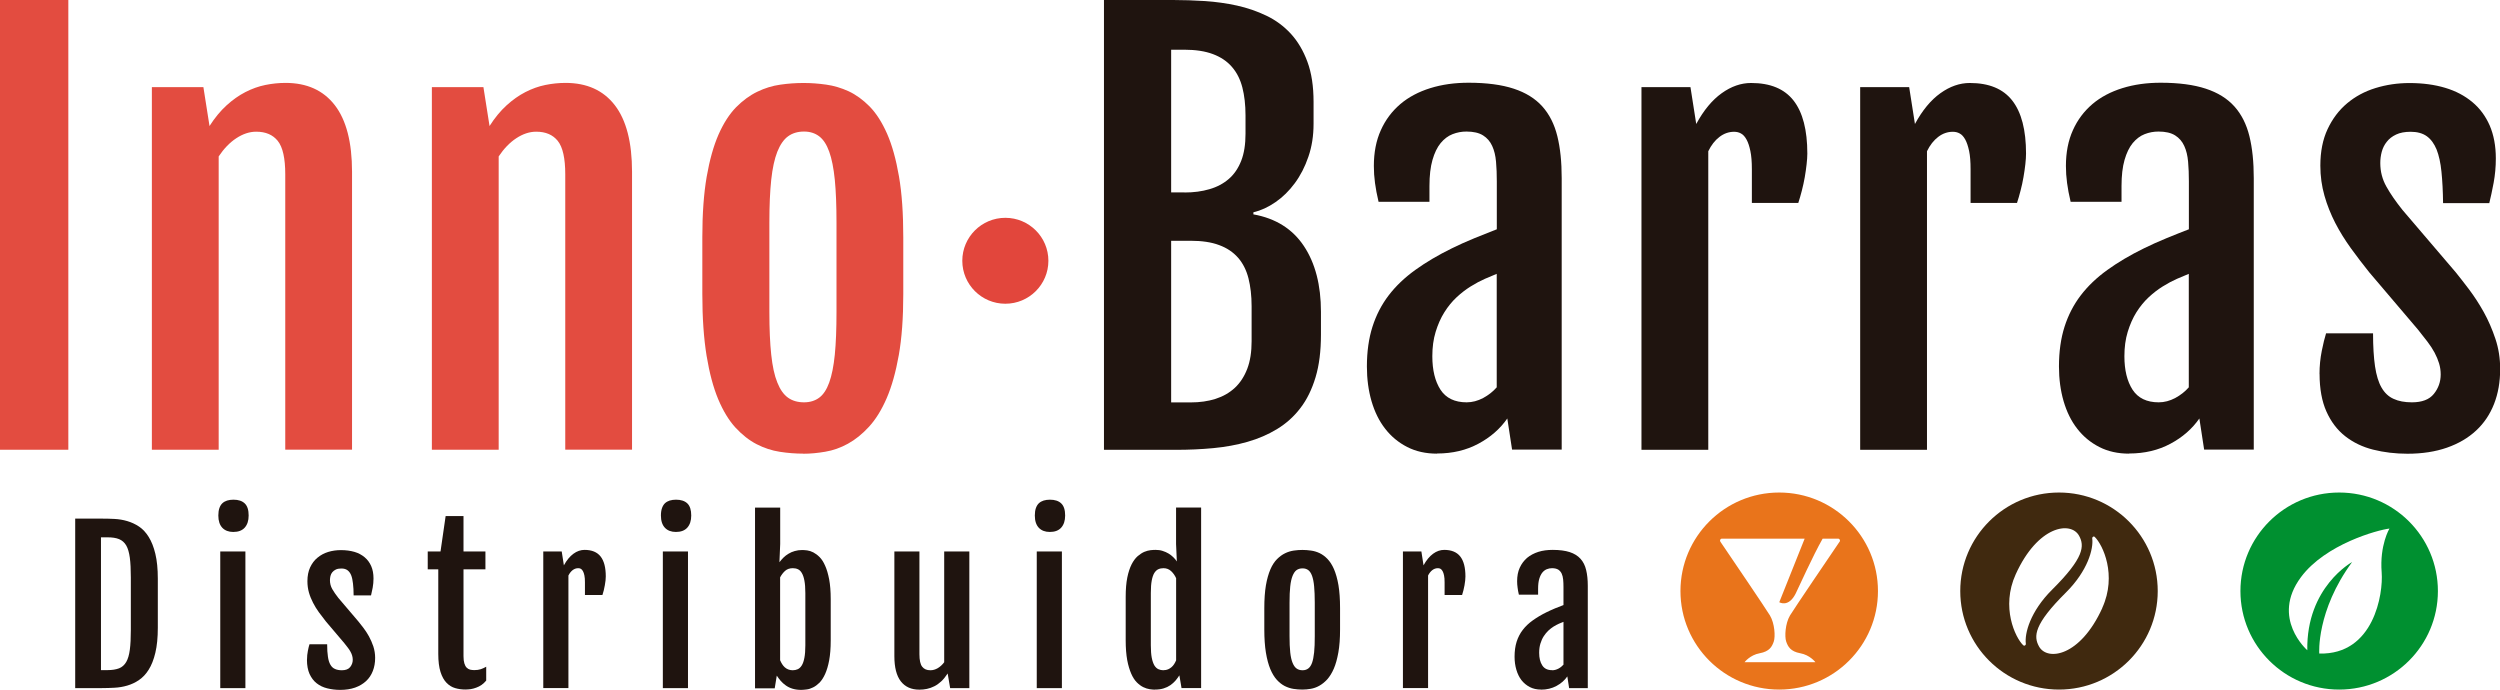 <svg width="87" height="24" viewBox="0 0 87 24" fill="none" xmlns="http://www.w3.org/2000/svg">
<path d="M2.617 18.048H3.549C3.688 18.048 3.836 18.051 3.986 18.059C4.137 18.067 4.284 18.091 4.429 18.134C4.574 18.177 4.708 18.238 4.837 18.324C4.966 18.41 5.079 18.53 5.175 18.686C5.272 18.841 5.35 19.037 5.406 19.272C5.463 19.508 5.492 19.797 5.492 20.137V21.849C5.492 22.189 5.463 22.479 5.406 22.717C5.35 22.953 5.272 23.151 5.175 23.304C5.079 23.459 4.966 23.577 4.837 23.665C4.708 23.754 4.574 23.815 4.429 23.858C4.284 23.901 4.137 23.925 3.986 23.933C3.836 23.941 3.688 23.946 3.549 23.946H2.617V18.048ZM3.742 23.32C3.903 23.32 4.037 23.298 4.142 23.258C4.247 23.218 4.33 23.143 4.392 23.038C4.453 22.934 4.494 22.792 4.518 22.61C4.542 22.43 4.553 22.2 4.553 21.924V20.095C4.553 19.819 4.542 19.591 4.518 19.409C4.494 19.23 4.453 19.085 4.392 18.98C4.33 18.876 4.247 18.804 4.142 18.761C4.037 18.718 3.903 18.699 3.742 18.699H3.514V23.32H3.742Z" fill="#1F140F"/>
<path d="M8.118 18.512C7.957 18.512 7.829 18.463 7.737 18.367C7.646 18.27 7.598 18.129 7.598 17.941C7.598 17.837 7.611 17.751 7.635 17.681C7.659 17.612 7.694 17.555 7.74 17.512C7.786 17.47 7.839 17.44 7.904 17.419C7.968 17.4 8.043 17.389 8.124 17.389C8.296 17.389 8.427 17.432 8.518 17.52C8.61 17.609 8.653 17.748 8.653 17.941C8.653 18.12 8.607 18.26 8.516 18.362C8.424 18.463 8.293 18.512 8.118 18.512ZM7.665 19.192H8.54V23.946H7.665V19.192Z" fill="#1F140F"/>
<path d="M10.684 22.95C10.684 22.846 10.695 22.746 10.714 22.65C10.733 22.554 10.751 22.476 10.77 22.42H11.385C11.385 22.591 11.393 22.736 11.412 22.854C11.428 22.969 11.457 23.062 11.498 23.132C11.538 23.202 11.589 23.25 11.656 23.279C11.72 23.309 11.801 23.325 11.898 23.325C12.029 23.325 12.126 23.288 12.185 23.215C12.244 23.14 12.276 23.057 12.276 22.961C12.276 22.91 12.268 22.862 12.255 22.816C12.241 22.77 12.223 22.722 12.196 22.677C12.171 22.629 12.139 22.583 12.102 22.535C12.064 22.487 12.024 22.433 11.978 22.377L11.339 21.624C11.256 21.52 11.176 21.415 11.098 21.308C11.02 21.201 10.953 21.091 10.894 20.976C10.835 20.861 10.786 20.743 10.751 20.62C10.716 20.496 10.698 20.365 10.698 20.226C10.698 20.041 10.73 19.88 10.792 19.746C10.856 19.61 10.939 19.497 11.047 19.409C11.154 19.32 11.278 19.251 11.42 19.208C11.559 19.165 11.71 19.144 11.866 19.144C12.037 19.144 12.193 19.165 12.333 19.205C12.472 19.245 12.59 19.31 12.69 19.393C12.789 19.476 12.864 19.578 12.918 19.701C12.972 19.824 12.998 19.966 12.998 20.132C12.998 20.242 12.988 20.349 12.969 20.454C12.95 20.558 12.931 20.646 12.912 20.719H12.306C12.306 20.561 12.298 20.424 12.284 20.309C12.271 20.194 12.252 20.095 12.22 20.017C12.188 19.939 12.145 19.883 12.091 19.843C12.037 19.803 11.965 19.784 11.879 19.784C11.804 19.784 11.739 19.795 11.688 19.819C11.637 19.843 11.597 19.875 11.565 19.913C11.533 19.953 11.511 19.995 11.5 20.044C11.49 20.092 11.482 20.14 11.482 20.191C11.482 20.301 11.508 20.403 11.562 20.499C11.616 20.593 11.686 20.695 11.774 20.807L12.472 21.627C12.523 21.688 12.582 21.763 12.649 21.852C12.716 21.94 12.781 22.039 12.84 22.146C12.899 22.254 12.95 22.371 12.993 22.497C13.033 22.623 13.055 22.757 13.055 22.894C13.055 23.062 13.028 23.215 12.974 23.352C12.921 23.488 12.843 23.606 12.738 23.703C12.633 23.799 12.507 23.874 12.357 23.928C12.206 23.981 12.032 24.008 11.839 24.008C11.68 24.008 11.53 23.989 11.388 23.954C11.248 23.92 11.125 23.861 11.02 23.778C10.915 23.697 10.835 23.587 10.773 23.456C10.714 23.322 10.682 23.159 10.682 22.963L10.684 22.95Z" fill="#1F140F"/>
<path d="M15.255 19.813H14.885V19.192H15.33L15.508 17.96H16.13V19.192H16.893V19.813H16.13V22.837C16.13 22.942 16.141 23.025 16.16 23.087C16.179 23.151 16.206 23.199 16.24 23.234C16.275 23.269 16.316 23.293 16.361 23.304C16.407 23.314 16.455 23.32 16.506 23.32C16.592 23.32 16.667 23.309 16.732 23.288C16.796 23.266 16.86 23.237 16.92 23.202V23.684C16.869 23.745 16.815 23.796 16.756 23.837C16.697 23.877 16.638 23.906 16.573 23.93C16.509 23.954 16.447 23.971 16.383 23.981C16.318 23.989 16.254 23.995 16.192 23.995C16.069 23.995 15.953 23.979 15.84 23.946C15.728 23.914 15.628 23.853 15.54 23.762C15.451 23.671 15.381 23.545 15.33 23.384C15.279 23.223 15.252 23.014 15.252 22.755V19.805L15.255 19.813Z" fill="#1F140F"/>
<path d="M18.909 19.192H19.548L19.623 19.674C19.72 19.495 19.832 19.361 19.956 19.27C20.079 19.179 20.211 19.136 20.342 19.136C20.595 19.136 20.78 19.213 20.901 19.366C21.022 19.521 21.081 19.752 21.081 20.06C21.081 20.1 21.078 20.145 21.073 20.199C21.067 20.253 21.059 20.309 21.048 20.368C21.038 20.427 21.024 20.486 21.011 20.545C20.997 20.604 20.981 20.657 20.965 20.705H20.356V20.263C20.356 20.167 20.351 20.087 20.337 20.025C20.324 19.963 20.308 19.913 20.286 19.875C20.265 19.837 20.24 19.811 20.214 19.795C20.187 19.779 20.157 19.773 20.122 19.773C20.052 19.773 19.988 19.795 19.929 19.84C19.87 19.886 19.822 19.947 19.781 20.028V23.944H18.906V19.189L18.909 19.192Z" fill="#1F140F"/>
<path d="M23.521 18.512C23.36 18.512 23.231 18.463 23.14 18.367C23.048 18.27 23 18.129 23 17.941C23 17.837 23.013 17.751 23.038 17.681C23.062 17.612 23.097 17.555 23.142 17.512C23.188 17.47 23.242 17.44 23.306 17.419C23.37 17.4 23.446 17.389 23.526 17.389C23.698 17.389 23.829 17.432 23.921 17.52C24.012 17.609 24.055 17.748 24.055 17.941C24.055 18.12 24.009 18.26 23.918 18.362C23.827 18.463 23.695 18.512 23.521 18.512ZM23.067 19.192H23.942V23.946H23.067V19.192Z" fill="#1F140F"/>
<path d="M26.275 17.665H27.151V18.932L27.124 19.562H27.126C27.167 19.511 27.212 19.457 27.263 19.406C27.314 19.355 27.373 19.31 27.44 19.27C27.505 19.23 27.58 19.197 27.658 19.176C27.738 19.152 27.824 19.141 27.918 19.141C27.967 19.141 28.026 19.146 28.093 19.154C28.16 19.163 28.232 19.187 28.305 19.224C28.377 19.262 28.45 19.315 28.522 19.387C28.595 19.46 28.659 19.559 28.715 19.688C28.772 19.813 28.818 19.971 28.855 20.162C28.89 20.349 28.909 20.579 28.909 20.85V22.291C28.909 22.562 28.89 22.789 28.855 22.98C28.82 23.167 28.772 23.328 28.715 23.454C28.659 23.579 28.592 23.681 28.52 23.756C28.444 23.829 28.372 23.885 28.294 23.922C28.219 23.96 28.144 23.984 28.074 23.992C28.004 24 27.94 24.008 27.886 24.008C27.776 24.008 27.677 23.995 27.585 23.968C27.494 23.941 27.419 23.904 27.349 23.855C27.282 23.807 27.22 23.754 27.169 23.695C27.118 23.636 27.073 23.574 27.032 23.512L26.96 23.954H26.275V17.673V17.665ZM27.151 22.982C27.169 23.025 27.191 23.068 27.218 23.111C27.244 23.154 27.274 23.188 27.309 23.221C27.344 23.253 27.384 23.277 27.43 23.296C27.475 23.314 27.529 23.325 27.585 23.325C27.65 23.325 27.709 23.312 27.763 23.288C27.816 23.263 27.862 23.221 27.902 23.156C27.942 23.092 27.972 23.004 27.993 22.891C28.015 22.779 28.026 22.634 28.026 22.457V20.638C28.026 20.462 28.015 20.317 27.993 20.204C27.972 20.092 27.942 20.004 27.902 19.939C27.865 19.875 27.819 19.832 27.765 19.808C27.712 19.784 27.652 19.773 27.588 19.773C27.481 19.773 27.389 19.805 27.32 19.867C27.25 19.931 27.194 20.006 27.148 20.092V22.98L27.151 22.982Z" fill="#1F140F"/>
<path d="M31.121 19.192H31.996V22.765C31.996 22.974 32.028 23.121 32.093 23.202C32.157 23.285 32.251 23.325 32.377 23.325C32.466 23.325 32.549 23.301 32.632 23.253C32.716 23.204 32.791 23.135 32.858 23.046V19.192H33.733V23.946H33.065L32.979 23.44H32.976C32.906 23.547 32.834 23.638 32.756 23.711C32.678 23.783 32.597 23.842 32.514 23.882C32.431 23.925 32.345 23.954 32.257 23.973C32.168 23.992 32.082 24 31.994 24C31.714 24 31.5 23.904 31.349 23.711C31.199 23.518 31.124 23.226 31.124 22.835V19.192H31.121Z" fill="#1F140F"/>
<path d="M36.532 18.512C36.371 18.512 36.243 18.463 36.151 18.367C36.06 18.27 36.012 18.129 36.012 17.941C36.012 17.837 36.025 17.751 36.049 17.681C36.074 17.612 36.108 17.555 36.154 17.512C36.2 17.47 36.253 17.44 36.318 17.419C36.382 17.4 36.457 17.389 36.538 17.389C36.71 17.389 36.841 17.432 36.932 17.52C37.024 17.609 37.067 17.748 37.067 17.941C37.067 18.12 37.021 18.26 36.93 18.362C36.839 18.463 36.707 18.512 36.532 18.512ZM36.079 19.192H36.954V23.946H36.079V19.192Z" fill="#1F140F"/>
<path d="M40.197 24C40.143 24 40.081 23.995 40.009 23.984C39.936 23.973 39.864 23.949 39.789 23.914C39.713 23.877 39.638 23.823 39.563 23.748C39.488 23.673 39.423 23.574 39.367 23.445C39.311 23.317 39.262 23.159 39.227 22.971C39.193 22.781 39.174 22.554 39.174 22.283V20.775C39.174 20.507 39.193 20.282 39.23 20.097C39.268 19.913 39.319 19.76 39.38 19.639C39.442 19.519 39.512 19.425 39.59 19.355C39.668 19.288 39.746 19.238 39.821 19.205C39.899 19.173 39.971 19.154 40.041 19.146C40.111 19.138 40.17 19.136 40.215 19.136C40.301 19.136 40.382 19.146 40.457 19.171C40.532 19.195 40.602 19.224 40.664 19.262C40.725 19.299 40.782 19.342 40.83 19.39C40.879 19.438 40.919 19.484 40.951 19.535H40.954L40.927 18.93V17.663H41.799V23.944H41.117L41.042 23.502C41.002 23.563 40.959 23.625 40.908 23.684C40.857 23.743 40.798 23.796 40.728 23.845C40.658 23.893 40.581 23.93 40.492 23.957C40.403 23.984 40.304 23.997 40.194 23.997L40.197 24ZM40.495 23.322C40.551 23.322 40.605 23.312 40.648 23.293C40.693 23.274 40.733 23.247 40.768 23.218C40.803 23.188 40.836 23.151 40.862 23.108C40.889 23.065 40.911 23.025 40.929 22.98V20.121C40.886 20.025 40.827 19.942 40.755 19.875C40.682 19.808 40.594 19.773 40.489 19.773C40.425 19.773 40.366 19.784 40.312 19.808C40.258 19.832 40.213 19.875 40.172 19.937C40.132 20.001 40.103 20.087 40.081 20.199C40.06 20.312 40.049 20.456 40.049 20.633V22.457C40.049 22.634 40.06 22.779 40.081 22.891C40.103 23.004 40.135 23.092 40.172 23.156C40.213 23.221 40.258 23.263 40.312 23.288C40.366 23.312 40.425 23.325 40.489 23.325L40.495 23.322Z" fill="#1F140F"/>
<path d="M45.322 23.997C45.219 23.997 45.117 23.989 45.013 23.973C44.908 23.957 44.806 23.922 44.709 23.874C44.61 23.823 44.519 23.751 44.433 23.657C44.347 23.563 44.272 23.438 44.207 23.285C44.143 23.13 44.092 22.939 44.054 22.714C44.017 22.489 43.998 22.219 43.998 21.905V21.161C43.998 20.853 44.017 20.587 44.054 20.368C44.092 20.148 44.146 19.963 44.21 19.813C44.275 19.663 44.352 19.546 44.441 19.457C44.53 19.369 44.621 19.302 44.72 19.254C44.819 19.205 44.919 19.176 45.023 19.16C45.128 19.144 45.23 19.138 45.327 19.138C45.423 19.138 45.52 19.146 45.622 19.16C45.724 19.173 45.824 19.203 45.92 19.248C46.017 19.294 46.108 19.361 46.194 19.449C46.28 19.538 46.358 19.658 46.422 19.805C46.486 19.955 46.54 20.14 46.578 20.363C46.615 20.585 46.634 20.85 46.634 21.161V21.905C46.634 22.213 46.615 22.479 46.575 22.704C46.535 22.926 46.484 23.116 46.417 23.269C46.35 23.424 46.272 23.547 46.186 23.644C46.097 23.74 46.006 23.812 45.909 23.866C45.813 23.92 45.713 23.954 45.614 23.971C45.515 23.987 45.418 23.997 45.324 23.997H45.322ZM45.33 23.325C45.407 23.325 45.474 23.304 45.528 23.263C45.582 23.223 45.627 23.156 45.66 23.065C45.692 22.974 45.716 22.851 45.732 22.701C45.748 22.551 45.754 22.363 45.754 22.141V20.971C45.754 20.748 45.746 20.561 45.732 20.408C45.719 20.255 45.692 20.132 45.66 20.041C45.627 19.95 45.582 19.88 45.528 19.84C45.474 19.8 45.407 19.779 45.33 19.779C45.246 19.779 45.176 19.8 45.12 19.84C45.064 19.88 45.018 19.95 44.981 20.041C44.943 20.135 44.916 20.258 44.9 20.408C44.884 20.558 44.876 20.748 44.876 20.971V22.141C44.876 22.363 44.884 22.551 44.9 22.701C44.916 22.851 44.943 22.974 44.981 23.065C45.018 23.156 45.064 23.223 45.12 23.263C45.176 23.304 45.246 23.325 45.33 23.325Z" fill="#1F140F"/>
<path d="M48.825 19.192H49.464L49.539 19.674C49.636 19.495 49.748 19.361 49.872 19.27C49.995 19.179 50.127 19.136 50.258 19.136C50.511 19.136 50.696 19.213 50.817 19.366C50.938 19.521 50.997 19.752 50.997 20.06C50.997 20.1 50.994 20.145 50.989 20.199C50.983 20.253 50.975 20.309 50.965 20.368C50.954 20.427 50.94 20.486 50.927 20.545C50.913 20.604 50.897 20.657 50.881 20.705H50.272V20.263C50.272 20.167 50.267 20.087 50.253 20.025C50.24 19.963 50.224 19.913 50.202 19.875C50.181 19.837 50.156 19.811 50.13 19.795C50.103 19.779 50.073 19.773 50.038 19.773C49.968 19.773 49.904 19.795 49.845 19.84C49.786 19.886 49.738 19.947 49.697 20.028V23.944H48.822V19.189L48.825 19.192Z" fill="#1F140F"/>
<path d="M53.628 23.997C53.48 23.997 53.349 23.968 53.236 23.909C53.123 23.85 53.026 23.77 52.946 23.668C52.868 23.566 52.809 23.445 52.769 23.306C52.728 23.167 52.707 23.017 52.707 22.854C52.707 22.658 52.731 22.484 52.779 22.331C52.828 22.179 52.898 22.042 52.992 21.921C53.086 21.798 53.201 21.688 53.341 21.589C53.48 21.49 53.639 21.394 53.821 21.305C53.91 21.262 54.006 21.217 54.116 21.171C54.226 21.126 54.323 21.088 54.409 21.056V20.427C54.409 20.336 54.406 20.25 54.398 20.17C54.39 20.089 54.374 20.022 54.347 19.963C54.32 19.904 54.28 19.859 54.229 19.824C54.175 19.792 54.103 19.773 54.012 19.773C53.95 19.773 53.888 19.784 53.829 19.808C53.77 19.832 53.719 19.87 53.673 19.926C53.628 19.982 53.593 20.055 53.566 20.145C53.539 20.237 53.526 20.352 53.526 20.488V20.695H52.857C52.836 20.604 52.82 20.523 52.812 20.448C52.801 20.373 52.796 20.298 52.796 20.226C52.796 20.049 52.825 19.891 52.887 19.757C52.949 19.62 53.035 19.508 53.142 19.414C53.252 19.323 53.383 19.254 53.534 19.205C53.687 19.157 53.853 19.136 54.036 19.136C54.272 19.136 54.471 19.163 54.626 19.213C54.782 19.264 54.908 19.342 55.002 19.446C55.096 19.551 55.161 19.68 55.198 19.837C55.236 19.993 55.255 20.178 55.255 20.387V23.946H54.605L54.543 23.539C54.449 23.676 54.323 23.786 54.165 23.871C54.006 23.957 53.826 24 53.622 24L53.628 23.997ZM54.014 23.325C54.09 23.325 54.159 23.306 54.232 23.269C54.304 23.231 54.361 23.183 54.409 23.13V21.64C54.363 21.659 54.31 21.68 54.253 21.704C54.197 21.729 54.133 21.763 54.065 21.804C54.004 21.844 53.942 21.889 53.883 21.945C53.824 22.002 53.77 22.066 53.722 22.141C53.673 22.216 53.636 22.302 53.606 22.398C53.577 22.495 53.563 22.599 53.563 22.717C53.563 22.899 53.598 23.044 53.671 23.156C53.743 23.269 53.856 23.322 54.014 23.322V23.325Z" fill="#1F140F"/>
<path d="M0 0H2.378V15.651H0V0Z" fill="#E34C40"/>
<path d="M5.288 3.032H7.078L7.29 4.379V4.388C7.473 4.101 7.672 3.86 7.884 3.667C8.096 3.474 8.313 3.321 8.541 3.204C8.767 3.088 8.998 3.005 9.234 2.957C9.47 2.909 9.704 2.885 9.937 2.885C10.678 2.885 11.25 3.142 11.65 3.659C12.05 4.176 12.251 4.95 12.251 5.981V15.648H9.927V6.067C9.927 5.51 9.841 5.124 9.669 4.907C9.497 4.69 9.247 4.583 8.915 4.583C8.681 4.583 8.45 4.661 8.222 4.811C7.991 4.963 7.79 5.175 7.61 5.443V15.651H5.285V3.032H5.288Z" fill="#E34C40"/>
<path d="M15.032 3.032H16.823L17.035 4.379V4.388C17.217 4.101 17.416 3.86 17.628 3.667C17.84 3.474 18.057 3.321 18.285 3.204C18.511 3.088 18.742 3.005 18.978 2.957C19.214 2.909 19.448 2.885 19.681 2.885C20.422 2.885 20.994 3.142 21.394 3.659C21.794 4.176 21.995 4.95 21.995 5.981V15.648H19.671V6.067C19.671 5.51 19.585 5.124 19.413 4.907C19.241 4.69 18.991 4.583 18.659 4.583C18.425 4.583 18.194 4.661 17.966 4.811C17.735 4.963 17.534 5.175 17.354 5.443V15.651H15.029V3.032H15.032Z" fill="#E34C40"/>
<path d="M27.961 15.787C27.692 15.787 27.418 15.766 27.139 15.723C26.86 15.68 26.592 15.592 26.331 15.458C26.071 15.324 25.827 15.131 25.596 14.882C25.365 14.63 25.166 14.301 24.994 13.894C24.823 13.484 24.688 12.98 24.589 12.38C24.492 11.78 24.441 11.068 24.441 10.235V8.255C24.441 7.436 24.492 6.737 24.592 6.153C24.694 5.569 24.831 5.079 25.005 4.682C25.18 4.286 25.384 3.97 25.614 3.734C25.848 3.498 26.092 3.319 26.353 3.193C26.613 3.067 26.882 2.984 27.155 2.946C27.432 2.906 27.7 2.888 27.963 2.888C28.227 2.888 28.473 2.906 28.745 2.944C29.013 2.981 29.276 3.059 29.534 3.177C29.791 3.297 30.033 3.474 30.264 3.707C30.495 3.943 30.696 4.259 30.871 4.655C31.045 5.052 31.182 5.545 31.284 6.137C31.386 6.726 31.434 7.433 31.434 8.258V10.238C31.434 11.057 31.383 11.762 31.279 12.354C31.174 12.945 31.034 13.446 30.857 13.856C30.68 14.266 30.473 14.598 30.242 14.85C30.009 15.104 29.765 15.3 29.507 15.442C29.249 15.584 28.989 15.675 28.72 15.72C28.455 15.766 28.2 15.79 27.953 15.79L27.961 15.787ZM27.98 14.001C28.186 14.001 28.363 13.947 28.508 13.84C28.653 13.733 28.769 13.556 28.857 13.312C28.946 13.069 29.01 12.745 29.051 12.345C29.091 11.946 29.11 11.448 29.11 10.856V7.749C29.11 7.157 29.091 6.659 29.051 6.254C29.01 5.85 28.946 5.526 28.857 5.279C28.769 5.033 28.653 4.854 28.508 4.744C28.363 4.634 28.189 4.578 27.98 4.578C27.759 4.578 27.574 4.634 27.424 4.744C27.273 4.854 27.15 5.033 27.051 5.279C26.954 5.526 26.882 5.853 26.839 6.254C26.796 6.659 26.774 7.154 26.774 7.749V10.856C26.774 11.448 26.796 11.946 26.839 12.345C26.882 12.745 26.951 13.069 27.051 13.312C27.147 13.556 27.273 13.733 27.424 13.84C27.574 13.947 27.759 14.001 27.98 14.001Z" fill="#E34C40"/>
<path d="M38.423 0H40.829C41.183 0 41.551 0.013 41.932 0.037C42.31 0.062 42.681 0.115 43.043 0.193C43.406 0.273 43.747 0.391 44.071 0.546C44.396 0.702 44.678 0.911 44.92 1.173C45.161 1.436 45.355 1.762 45.497 2.148C45.642 2.537 45.712 3.003 45.712 3.546V4.307C45.712 4.722 45.653 5.105 45.532 5.454C45.414 5.802 45.255 6.11 45.059 6.375C44.863 6.64 44.641 6.86 44.388 7.034C44.136 7.208 43.881 7.326 43.618 7.388V7.46C44.396 7.599 44.981 7.969 45.376 8.563C45.771 9.158 45.969 9.921 45.969 10.851V11.649C45.969 12.217 45.908 12.71 45.781 13.13C45.655 13.548 45.481 13.907 45.253 14.202C45.027 14.499 44.756 14.74 44.444 14.93C44.133 15.12 43.789 15.268 43.416 15.375C43.043 15.482 42.646 15.555 42.222 15.595C41.8 15.635 41.365 15.654 40.917 15.654H38.418V0H38.423ZM41.215 6.699C41.535 6.699 41.825 6.662 42.088 6.584C42.351 6.509 42.576 6.388 42.761 6.228C42.949 6.067 43.092 5.855 43.194 5.596C43.296 5.336 43.344 5.022 43.344 4.655V4.015C43.344 3.648 43.306 3.324 43.234 3.043C43.161 2.762 43.041 2.523 42.871 2.328C42.702 2.132 42.482 1.985 42.211 1.883C41.94 1.781 41.607 1.73 41.215 1.73H40.756V6.696H41.215V6.699ZM41.435 14.004C41.755 14.004 42.042 13.963 42.302 13.88C42.563 13.797 42.786 13.669 42.974 13.495C43.161 13.32 43.304 13.098 43.406 12.83C43.508 12.562 43.556 12.244 43.556 11.877V10.658C43.556 10.291 43.518 9.967 43.446 9.683C43.373 9.399 43.253 9.161 43.084 8.968C42.914 8.775 42.697 8.628 42.426 8.529C42.157 8.427 41.825 8.379 41.435 8.379H40.756V14.004H41.435Z" fill="#1F140F"/>
<path d="M50.011 15.787C49.619 15.787 49.273 15.71 48.97 15.555C48.666 15.399 48.411 15.188 48.202 14.917C47.992 14.649 47.837 14.328 47.729 13.961C47.622 13.591 47.568 13.189 47.568 12.755C47.568 12.236 47.633 11.775 47.762 11.37C47.891 10.966 48.078 10.604 48.325 10.28C48.572 9.956 48.881 9.662 49.249 9.396C49.617 9.131 50.041 8.879 50.527 8.641C50.76 8.526 51.02 8.408 51.313 8.288C51.603 8.17 51.864 8.065 52.089 7.979V6.311C52.089 6.067 52.081 5.839 52.062 5.628C52.043 5.416 52 5.234 51.928 5.079C51.858 4.923 51.751 4.8 51.611 4.712C51.469 4.623 51.278 4.578 51.031 4.578C50.865 4.578 50.706 4.607 50.548 4.669C50.392 4.73 50.255 4.835 50.135 4.979C50.014 5.127 49.92 5.322 49.85 5.566C49.78 5.81 49.745 6.113 49.745 6.474V7.023H47.974C47.917 6.785 47.877 6.568 47.85 6.367C47.823 6.169 47.81 5.971 47.81 5.775C47.81 5.304 47.891 4.888 48.054 4.529C48.215 4.168 48.444 3.868 48.733 3.621C49.023 3.375 49.372 3.193 49.775 3.067C50.18 2.941 50.623 2.879 51.106 2.879C51.737 2.879 52.261 2.949 52.677 3.086C53.093 3.222 53.426 3.429 53.673 3.704C53.92 3.98 54.094 4.326 54.196 4.741C54.298 5.156 54.347 5.641 54.347 6.198V15.646H52.62L52.454 14.563C52.202 14.925 51.869 15.217 51.447 15.442C51.029 15.667 50.548 15.782 50.011 15.782V15.787ZM51.039 14.001C51.235 14.001 51.426 13.95 51.614 13.851C51.802 13.749 51.957 13.626 52.086 13.479V9.53C51.963 9.579 51.826 9.638 51.673 9.704C51.52 9.771 51.353 9.86 51.176 9.97C51.01 10.074 50.849 10.197 50.69 10.345C50.532 10.492 50.39 10.666 50.264 10.867C50.137 11.068 50.038 11.296 49.96 11.55C49.882 11.805 49.845 12.086 49.845 12.396C49.845 12.879 49.939 13.267 50.129 13.562C50.32 13.854 50.623 14.001 51.039 14.001Z" fill="#1F140F"/>
<path d="M57.128 3.032H58.828L59.029 4.315C59.287 3.838 59.582 3.482 59.915 3.244C60.248 3.005 60.589 2.888 60.938 2.888C61.606 2.888 62.097 3.091 62.417 3.501C62.736 3.911 62.895 4.524 62.895 5.344C62.895 5.448 62.886 5.571 62.87 5.716C62.854 5.861 62.833 6.008 62.806 6.166C62.779 6.321 62.744 6.477 62.704 6.635C62.664 6.79 62.623 6.932 62.581 7.061H60.965V5.888C60.965 5.63 60.948 5.419 60.913 5.255C60.879 5.092 60.836 4.958 60.779 4.856C60.723 4.754 60.661 4.685 60.586 4.645C60.514 4.604 60.433 4.586 60.347 4.586C60.164 4.586 59.993 4.645 59.837 4.765C59.681 4.883 59.55 5.052 59.448 5.263V15.654H57.123V3.032H57.128Z" fill="#1F140F"/>
<path d="M64.74 3.032H66.439L66.64 4.315C66.898 3.838 67.193 3.482 67.526 3.244C67.859 3.005 68.2 2.888 68.549 2.888C69.217 2.888 69.709 3.091 70.028 3.501C70.347 3.911 70.506 4.524 70.506 5.344C70.506 5.448 70.498 5.571 70.482 5.716C70.466 5.861 70.444 6.008 70.417 6.166C70.391 6.321 70.356 6.477 70.315 6.635C70.275 6.79 70.235 6.932 70.192 7.061H68.576V5.888C68.576 5.63 68.56 5.419 68.525 5.255C68.49 5.092 68.447 4.958 68.391 4.856C68.334 4.754 68.272 4.685 68.197 4.645C68.125 4.604 68.044 4.586 67.958 4.586C67.776 4.586 67.604 4.645 67.448 4.765C67.293 4.883 67.161 5.052 67.059 5.263V15.654H64.734V3.032H64.74Z" fill="#1F140F"/>
<path d="M74.095 15.787C73.703 15.787 73.357 15.71 73.054 15.555C72.75 15.399 72.495 15.188 72.286 14.917C72.076 14.649 71.921 14.328 71.813 13.961C71.706 13.591 71.652 13.189 71.652 12.755C71.652 12.236 71.717 11.775 71.846 11.37C71.975 10.966 72.162 10.604 72.409 10.28C72.656 9.956 72.965 9.662 73.333 9.396C73.701 9.131 74.125 8.879 74.611 8.641C74.844 8.526 75.105 8.408 75.397 8.288C75.687 8.17 75.947 8.065 76.173 7.979V6.311C76.173 6.067 76.165 5.839 76.146 5.628C76.127 5.416 76.084 5.234 76.012 5.079C75.942 4.923 75.835 4.8 75.695 4.712C75.553 4.623 75.362 4.578 75.115 4.578C74.949 4.578 74.79 4.607 74.632 4.669C74.476 4.73 74.34 4.835 74.219 4.979C74.098 5.127 74.004 5.322 73.934 5.566C73.864 5.81 73.829 6.113 73.829 6.474V7.023H72.058C72.001 6.785 71.961 6.568 71.934 6.367C71.907 6.169 71.894 5.971 71.894 5.775C71.894 5.304 71.975 4.888 72.138 4.529C72.299 4.168 72.528 3.868 72.817 3.621C73.107 3.375 73.456 3.193 73.859 3.067C74.264 2.941 74.707 2.879 75.19 2.879C75.821 2.879 76.345 2.949 76.761 3.086C77.177 3.222 77.51 3.429 77.757 3.704C78.004 3.98 78.178 4.326 78.28 4.741C78.382 5.156 78.431 5.641 78.431 6.198V15.646H76.704L76.538 14.563C76.286 14.925 75.953 15.217 75.531 15.442C75.113 15.667 74.632 15.782 74.095 15.782V15.787ZM75.123 14.001C75.319 14.001 75.51 13.95 75.698 13.851C75.886 13.749 76.041 13.626 76.17 13.479V9.53C76.047 9.579 75.91 9.638 75.757 9.704C75.604 9.771 75.437 9.86 75.26 9.97C75.094 10.074 74.933 10.197 74.774 10.345C74.616 10.492 74.474 10.666 74.347 10.867C74.221 11.068 74.122 11.296 74.044 11.55C73.966 11.805 73.929 12.086 73.929 12.396C73.929 12.879 74.023 13.267 74.213 13.562C74.404 13.854 74.707 14.001 75.123 14.001Z" fill="#1F140F"/>
<path d="M80.719 13.012C80.719 12.737 80.746 12.471 80.797 12.214C80.848 11.957 80.899 11.754 80.947 11.601H82.582C82.582 12.059 82.606 12.442 82.651 12.75C82.697 13.058 82.772 13.305 82.877 13.487C82.982 13.669 83.121 13.803 83.296 13.88C83.47 13.961 83.682 14.001 83.935 14.001C84.284 14.001 84.539 13.905 84.697 13.709C84.856 13.513 84.936 13.288 84.936 13.031C84.936 12.897 84.917 12.769 84.88 12.646C84.842 12.522 84.791 12.399 84.724 12.273C84.657 12.147 84.574 12.021 84.477 11.893C84.38 11.764 84.268 11.625 84.147 11.472L82.448 9.474C82.227 9.198 82.015 8.92 81.809 8.636C81.605 8.352 81.422 8.06 81.266 7.757C81.111 7.454 80.984 7.138 80.891 6.809C80.797 6.479 80.748 6.131 80.748 5.764C80.748 5.277 80.832 4.851 81.001 4.492C81.17 4.133 81.395 3.833 81.68 3.595C81.964 3.356 82.294 3.179 82.668 3.064C83.041 2.949 83.435 2.89 83.852 2.89C84.311 2.89 84.724 2.946 85.092 3.056C85.46 3.166 85.773 3.332 86.037 3.552C86.3 3.771 86.501 4.045 86.643 4.371C86.783 4.698 86.855 5.079 86.855 5.513C86.855 5.804 86.829 6.091 86.778 6.364C86.727 6.64 86.675 6.873 86.627 7.069H85.019C85.014 6.654 84.995 6.289 84.963 5.979C84.933 5.668 84.874 5.408 84.794 5.204C84.71 5.001 84.598 4.846 84.453 4.741C84.308 4.637 84.12 4.586 83.889 4.586C83.688 4.586 83.519 4.618 83.384 4.682C83.25 4.746 83.14 4.829 83.06 4.934C82.976 5.038 82.92 5.154 82.885 5.282C82.85 5.411 82.834 5.542 82.834 5.676C82.834 5.968 82.904 6.241 83.046 6.493C83.186 6.745 83.374 7.015 83.607 7.307L85.462 9.479C85.596 9.646 85.752 9.844 85.929 10.079C86.106 10.315 86.275 10.575 86.434 10.859C86.592 11.143 86.727 11.454 86.839 11.788C86.952 12.123 87.006 12.477 87.006 12.841C87.006 13.286 86.936 13.693 86.794 14.055C86.651 14.419 86.445 14.727 86.168 14.984C85.892 15.241 85.553 15.439 85.153 15.579C84.754 15.718 84.294 15.79 83.782 15.79C83.36 15.79 82.96 15.742 82.587 15.648C82.214 15.555 81.889 15.396 81.613 15.18C81.336 14.963 81.119 14.676 80.96 14.322C80.802 13.969 80.721 13.532 80.721 13.012H80.719Z" fill="#1F140F"/>
<path fill-rule="evenodd" clip-rule="evenodd" d="M34.986 7.58C35.813 7.58 36.484 8.25 36.484 9.075C36.484 9.9 35.813 10.57 34.986 10.57C34.159 10.57 33.488 9.9 33.488 9.075C33.488 8.25 34.159 7.58 34.986 7.58Z" fill="#E2463C"/>
<path d="M71.653 17.14C69.755 17.14 68.217 18.675 68.217 20.569C68.217 22.462 69.755 23.997 71.653 23.997C73.551 23.997 75.089 22.462 75.089 20.569C75.089 18.675 73.551 17.14 71.653 17.14ZM70.407 22.454C70.131 22.187 69.626 21.131 70.147 19.985C70.917 18.287 72.064 18.126 72.351 18.643C72.547 18.996 72.528 19.414 71.414 20.52C70.649 21.281 70.453 22.047 70.499 22.398C70.507 22.454 70.448 22.492 70.41 22.454H70.407ZM73.162 21.155C72.391 22.854 71.245 23.014 70.958 22.497C70.762 22.144 70.78 21.726 71.894 20.62C72.659 19.859 72.856 19.093 72.81 18.742C72.802 18.686 72.861 18.648 72.898 18.686C73.175 18.954 73.68 20.009 73.159 21.155H73.162Z" fill="#40290F"/>
<path d="M81.403 17.14C79.505 17.14 77.967 18.675 77.967 20.569C77.967 22.462 79.505 23.997 81.403 23.997C83.301 23.997 84.839 22.462 84.839 20.569C84.839 18.675 83.301 17.14 81.403 17.14ZM82.882 19.921C82.941 20.66 82.611 22.795 80.71 22.744C80.71 22.744 80.603 21.26 81.854 19.559C81.854 19.559 80.257 20.427 80.294 22.629C80.294 22.629 79.011 21.514 80.074 20.084C80.928 18.935 82.745 18.442 83.153 18.394C83.153 18.394 82.807 18.967 82.882 19.921Z" fill="#009030"/>
<path d="M61.916 17.14C60.019 17.14 58.48 18.675 58.48 20.569C58.48 22.462 60.019 23.997 61.916 23.997C63.814 23.997 65.353 22.462 65.353 20.569C65.353 18.675 63.814 17.14 61.916 17.14ZM64.019 18.849C63.702 19.315 62.44 21.174 62.292 21.418C62.126 21.696 62.102 22.152 62.158 22.32C62.22 22.505 62.311 22.671 62.649 22.733C62.99 22.795 63.176 23.044 63.176 23.044H60.711C60.711 23.044 60.897 22.795 61.237 22.733C61.576 22.671 61.667 22.505 61.729 22.32C61.785 22.152 61.761 21.696 61.594 21.418C61.447 21.174 60.185 19.315 59.868 18.849C59.839 18.804 59.868 18.745 59.925 18.745H62.802L61.919 20.957C61.919 20.957 62.239 21.158 62.491 20.652C62.609 20.411 63.09 19.339 63.428 18.745H63.965C64.019 18.745 64.051 18.806 64.021 18.849H64.019Z" fill="#E9741B"/>
</svg>
